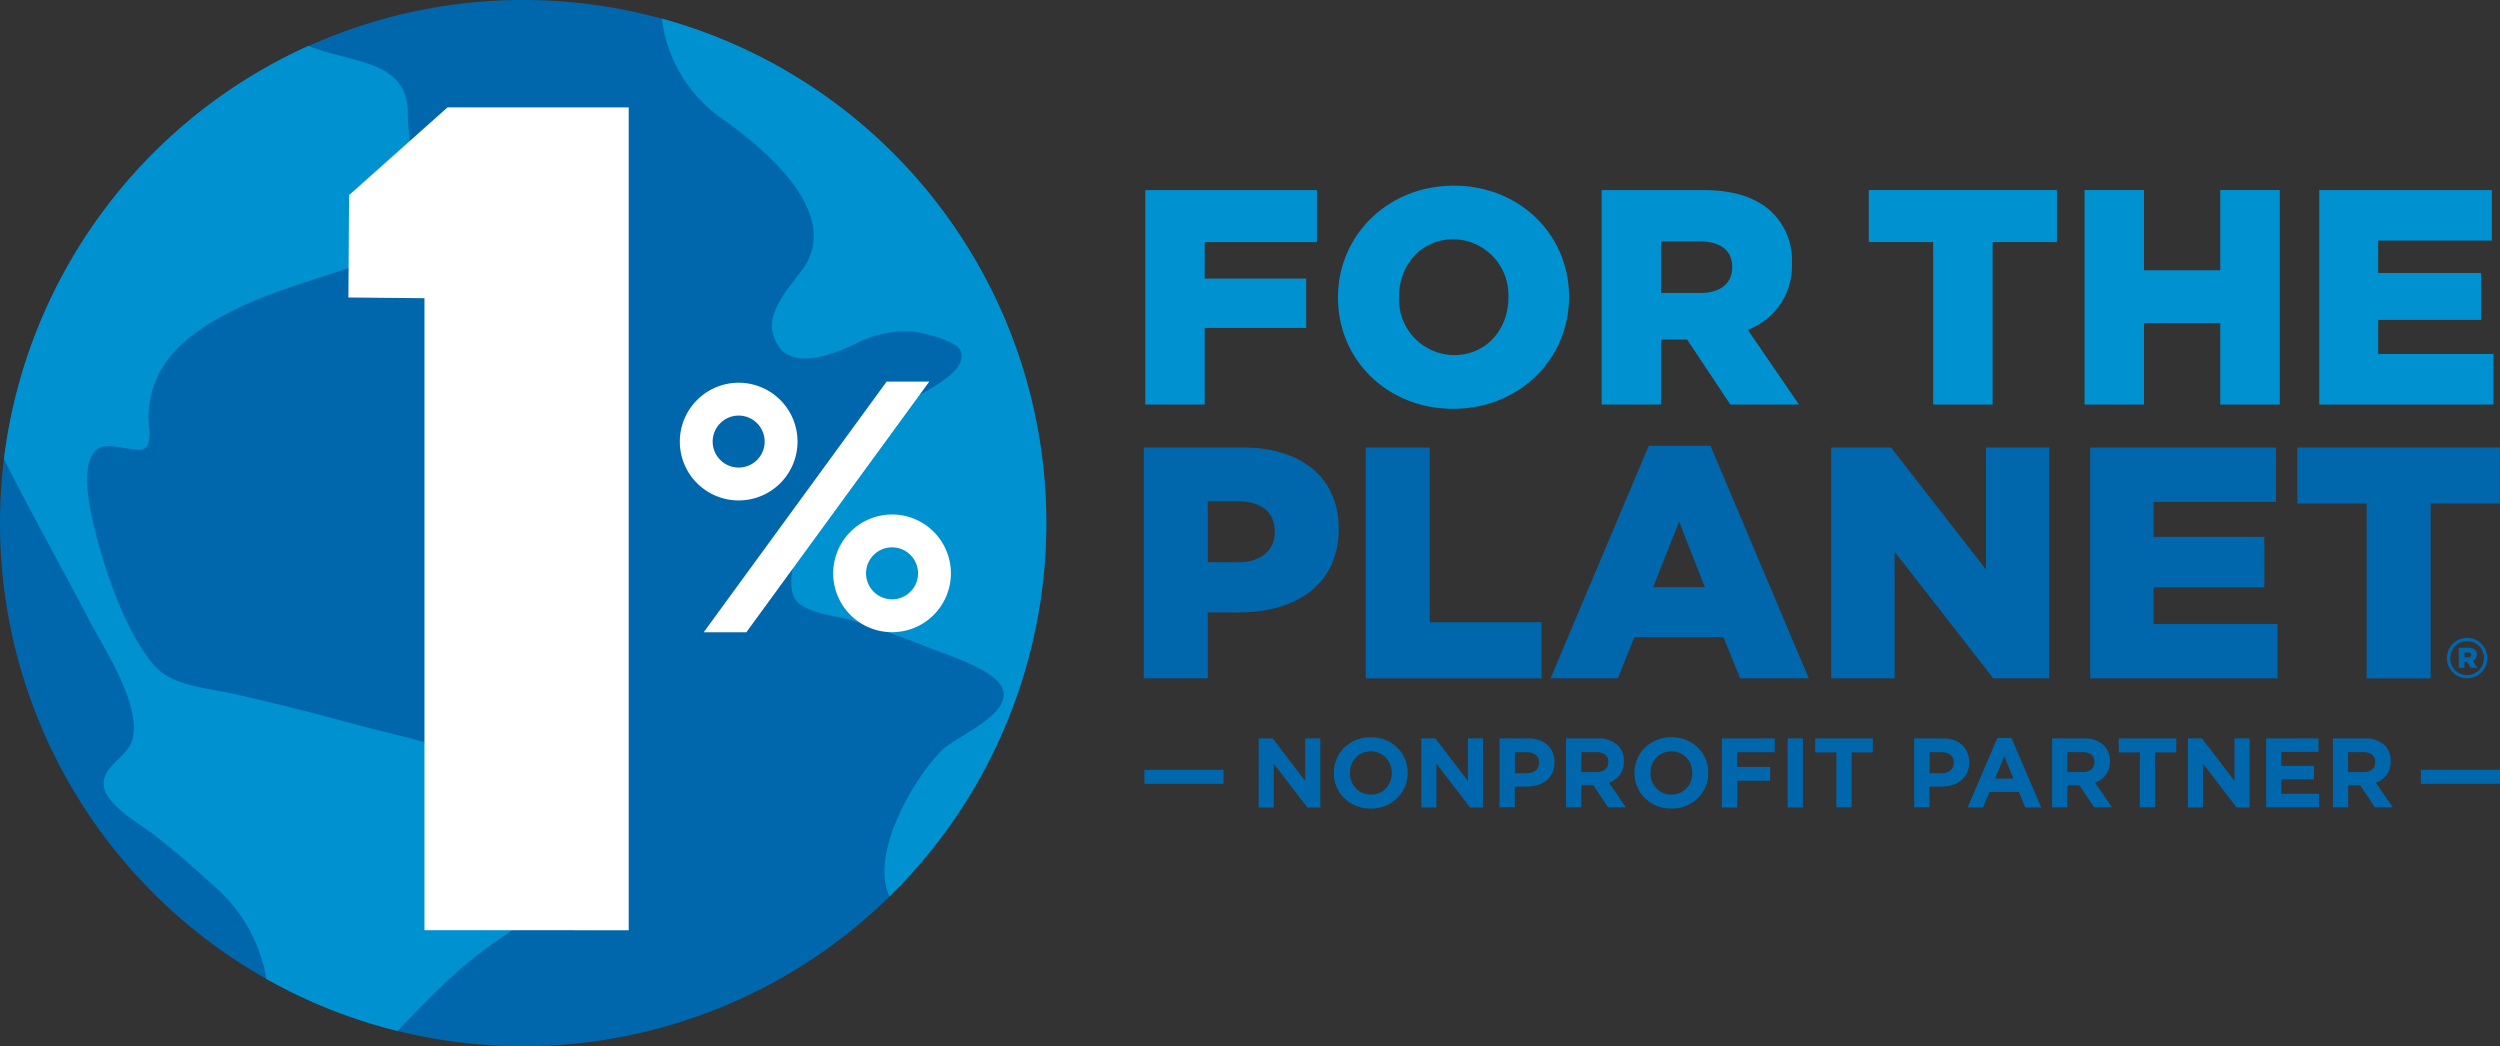 <svg xmlns="http://www.w3.org/2000/svg" width="309.681" height="129.6"><rect width="100%" height="100%" fill="#333333" stroke="none"/><g data-name="Group 269"><path data-name="Path 175" d="M0 64.8a64.8 64.8 0 1164.8 64.8A64.8 64.8 0 010 64.8z" fill="#0067ac"/><path data-name="Path 176" d="M.49 56.86C3.8 63.5 7.48 69.95 10.91 76.57c1.91 3.68 6.52 10.48 5.53 14.91-.5 2.27-3.78 3.32-3.59 5.77.19 2.38 4.13 4.58 5.74 5.79 2.92 2.2 5.64 4.65 8.35 7.09A19.551 19.551 0 0133 121.26a64.4 64.4 0 0016.23 6.44c3.8-3.95 7.48-7.83 12.09-11.01 2.51-1.73 5.39-3.55 6.81-6.34 1.88-3.73-.22-5.99-1.33-9.19-1-2.87-1.99-3.97-5.11-5.72-5.27-2.96-11.48-4.03-17.25-5.6-5.23-1.42-10.56-2.79-15.85-3.96-3.07-.68-7.34-.95-9.52-3.48-3.22-3.75-5.58-10.34-6.86-15-.59-2.16-2.85-10.08-.03-11.85 1.4-.88 4.84.67 5.77-.02.89-.66.44-2.67.44-3.69.02-6.53 4.36-10.2 9.92-13.1 4.61-2.4 9.68-3.79 14.59-5.45 1.82-.61 5-1.15 6.46-2.53 3.36-3.18 1.17-12.36 1.15-16.83-.03-6.58-7.14-6.1-12.29-8.25A64.872 64.872 0 00.49 56.86z" fill="#0091d0"/><path data-name="Path 177" d="M89.74 14.91c5.1 3.64 14.61 11.58 9.68 18.45-1.4 1.95-4.33 4.98-3.72 7.74 1.2 5.48 7.49 2.79 10.4 1.42a13.219 13.219 0 017.04-1.45c1.24.16 5.17 1.08 5.79 2.3 1.37 2.73-5.16 5.44-6.67 6.52-4.22 3.01-7.98 6.39-10.3 11.08-1.29 2.61-5.2 9.94-3.54 13.11.98 1.87 5.37 2.23 7.08 2.76 3.03.94 6.1 2 9.04 3.19 2.18.89 8.36 2.75 9.54 5.04 1.68 3.25-5.4 6-7.27 7.75-3.29 3.08-9.18 12.82-6.63 18.23A64.8 64.8 0 0081.98 2.3a17.776 17.776 0 007.76 12.61z" fill="#0091d0"/><path data-name="Path 178" d="M52.58 115.23V36.94l-9.42-.09.08-12.68 12.2-10.87h22.44v101.93z" fill="#fff"/><path data-name="Path 179" d="M109.83 47.27h5.28L92.45 78.32h-5.28z" fill="#fff"/><path data-name="Path 180" d="M84.21 54.7a7.29 7.29 0 107.29-7.29 7.3 7.3 0 00-7.29 7.29zm4.07 0a3.22 3.22 0 113.22 3.22 3.224 3.224 0 01-3.22-3.22z" fill="#fff"/><path data-name="Path 181" d="M103.21 71.02a7.29 7.29 0 107.29-7.29 7.3 7.3 0 00-7.29 7.29zm4.07 0a3.22 3.22 0 113.22 3.22 3.224 3.224 0 01-3.22-3.22z" fill="#fff"/><g data-name="Group 267"><path data-name="Path 182" d="M141.87 23.54h21.26v6.45h-13.9v4.52h12.57v6.11h-12.57v9.49h-7.36z" fill="#0091d0"/><path data-name="Path 183" d="M165.74 36.9v-.08c0-7.63 6.15-13.82 14.35-13.82s14.27 6.11 14.27 13.74v.08c0 7.63-6.15 13.82-14.35 13.82s-14.27-6.11-14.27-13.74zm21.11 0v-.08a6.905 6.905 0 00-6.83-7.18c-4.02 0-6.72 3.26-6.72 7.1v.08a6.9 6.9 0 006.79 7.17c4.07.01 6.76-3.26 6.76-7.09z" fill="#0091d0"/><path data-name="Path 184" d="M198.39 23.54h12.57c4.06 0 6.87 1.06 8.66 2.88a8.229 8.229 0 012.35 6.19v.08a8.392 8.392 0 01-5.47 8.16l6.34 9.26h-8.5l-5.35-8.05h-3.23v8.05h-7.36V23.54zm12.23 12.75c2.51 0 3.95-1.21 3.95-3.15v-.08c0-2.09-1.52-3.15-3.99-3.15h-4.82v6.38h4.86z" fill="#0091d0"/><path data-name="Path 185" d="M239.47 29.99h-7.98v-6.45h23.31v6.45h-7.97v20.12h-7.36z" fill="#0091d0"/><path data-name="Path 186" d="M258.22 23.54h7.36v9.94h9.45v-9.94h7.37v26.57h-7.37v-10.1h-9.45v10.1h-7.36z" fill="#0091d0"/><path data-name="Path 187" d="M287.29 23.54h21.38v6.26h-14.08v4.02h12.75v5.81h-12.75v4.22h14.27v6.26h-21.57z" fill="#0091d0"/><path data-name="Path 188" d="M141.68 55.43h12.26c7.23 0 11.89 3.72 11.89 10.05v.08c0 6.74-5.19 10.3-12.3 10.3h-3.92v8.17h-7.93zm11.69 14.22c2.82 0 4.54-1.47 4.54-3.72v-.08c0-2.45-1.72-3.76-4.58-3.76h-3.72v7.56h3.76z" fill="#0067ac"/><path data-name="Path 189" d="M169.18 55.43h7.93v21.65h13.85v6.95h-21.78z" fill="#0067ac"/><path data-name="Path 190" d="M204.24 55.22h7.64l12.18 28.81h-8.5l-2.08-5.11h-11.03l-2.04 5.11h-8.34zm6.95 17.53L208 64.62l-3.23 8.13z" fill="#0067ac"/><path data-name="Path 191" d="M226.84 55.43h7.4l11.77 15.12V55.43h7.84v28.6h-6.94l-12.22-15.69v15.69h-7.85z" fill="#0067ac"/><path data-name="Path 192" d="M258.92 55.43h23.01v6.74h-15.16v4.33h13.72v6.25h-13.72v4.54h15.36v6.74h-23.21z" fill="#0067ac"/><path data-name="Path 193" d="M293.16 62.37h-8.58v-6.94h25.09v6.94h-8.58v21.66h-7.93z" fill="#0067ac"/></g><g data-name="Group 268" fill="#0067ac"><path data-name="Path 194" d="M141.76 95.36h9.8v1.73h-9.8z"/><path data-name="Path 195" d="M155.91 91.47h1.74l4.03 5.26v-5.26h1.87v8.55h-1.61l-4.16-5.43v5.43h-1.87z"/><path data-name="Path 196" d="M169.79 100.16a4.773 4.773 0 01-1.83-.35 4.491 4.491 0 01-1.44-.94 4.194 4.194 0 01-.95-1.39 4.259 4.259 0 01-.34-1.72v-.02a4.328 4.328 0 01.34-1.72 4.369 4.369 0 012.4-2.35 4.985 4.985 0 013.67 0 4.331 4.331 0 011.44.94 4.194 4.194 0 01.95 1.39 4.294 4.294 0 01.34 1.72v.02a4.328 4.328 0 01-.34 1.72 4.369 4.369 0 01-2.4 2.35 4.607 4.607 0 01-1.84.35zm.03-1.73a2.524 2.524 0 001.05-.21 2.473 2.473 0 00.81-.57 2.839 2.839 0 00.53-.85 2.732 2.732 0 00.19-1.03v-.02a2.783 2.783 0 00-.19-1.04 2.572 2.572 0 00-.54-.85 2.654 2.654 0 00-.82-.58 2.705 2.705 0 00-2.09 0 2.515 2.515 0 00-.82.57 2.767 2.767 0 00-.53.85 2.732 2.732 0 00-.19 1.03v.02a2.783 2.783 0 00.19 1.04 2.725 2.725 0 00.54.86 2.584 2.584 0 00.83.58 2.678 2.678 0 001.04.2z"/><path data-name="Path 197" d="M176.06 91.47h1.74l4.03 5.26v-5.26h1.87v8.55h-1.61l-4.16-5.43v5.43h-1.87z"/><path data-name="Path 198" d="M185.76 91.47h3.51a4.169 4.169 0 011.38.21 2.829 2.829 0 011.03.6 2.65 2.65 0 01.65.93 3.092 3.092 0 01.23 1.2v.02a3.005 3.005 0 01-.27 1.31 2.738 2.738 0 01-.74.94 3.333 3.333 0 01-1.11.57 4.61 4.61 0 01-1.36.19h-1.44V100h-1.89v-8.53zm3.39 4.31a1.568 1.568 0 001.11-.37 1.232 1.232 0 00.39-.92v-.02a1.156 1.156 0 00-.41-.96 1.8 1.8 0 00-1.12-.33h-1.46v2.61h1.49z"/><path data-name="Path 199" d="M193.97 91.47h3.93a3.419 3.419 0 012.51.87 2.639 2.639 0 01.74 1.95v.02a2.658 2.658 0 01-.51 1.69 3.032 3.032 0 01-1.33.96l2.1 3.05h-2.21l-1.84-2.74h-1.48v2.74h-1.89v-8.54zm3.81 4.16a1.585 1.585 0 001.08-.33 1.12 1.12 0 00.37-.88v-.02a1.092 1.092 0 00-.39-.92 1.7 1.7 0 00-1.09-.31h-1.88v2.47h1.91z"/><path data-name="Path 200" d="M207.03 100.16a4.773 4.773 0 01-1.83-.35 4.491 4.491 0 01-1.44-.94 4.194 4.194 0 01-.95-1.39 4.259 4.259 0 01-.34-1.72v-.02a4.328 4.328 0 01.34-1.72 4.369 4.369 0 012.4-2.35 4.985 4.985 0 013.67 0 4.331 4.331 0 011.44.94 4.194 4.194 0 01.95 1.39 4.294 4.294 0 01.34 1.72v.02a4.328 4.328 0 01-.34 1.72 4.369 4.369 0 01-2.4 2.35 4.675 4.675 0 01-1.84.35zm.02-1.73a2.524 2.524 0 001.05-.21 2.473 2.473 0 00.81-.57 2.839 2.839 0 00.53-.85 2.732 2.732 0 00.19-1.03v-.02a2.783 2.783 0 00-.19-1.04 2.572 2.572 0 00-.54-.85 2.654 2.654 0 00-.82-.58 2.705 2.705 0 00-2.09 0 2.515 2.515 0 00-.82.57 2.767 2.767 0 00-.53.85 2.732 2.732 0 00-.19 1.03v.02a2.783 2.783 0 00.19 1.04 2.725 2.725 0 00.54.86 2.584 2.584 0 00.83.58 2.752 2.752 0 001.04.2z"/><path data-name="Path 201" d="M213.29 91.47h6.55v1.71h-4.66V95h4.1v1.71h-4.1v3.31h-1.89z"/><path data-name="Path 202" d="M221.44 91.47h1.89v8.55h-1.89z"/><path data-name="Path 203" d="M227.48 93.2h-2.62v-1.73h7.13v1.73h-2.62v6.81h-1.89V93.2z"/><path data-name="Path 204" d="M237.13 91.47h3.51a4.169 4.169 0 011.38.21 2.829 2.829 0 011.03.6 2.65 2.65 0 01.65.93 3.092 3.092 0 01.23 1.2v.02a3.006 3.006 0 01-.27 1.31 2.738 2.738 0 01-.74.94 3.333 3.333 0 01-1.11.57 4.61 4.61 0 01-1.36.19h-1.44V100h-1.89v-8.53zm3.39 4.31a1.568 1.568 0 001.11-.37 1.232 1.232 0 00.39-.92v-.02a1.156 1.156 0 00-.41-.96 1.8 1.8 0 00-1.12-.33h-1.46v2.61h1.49z"/><path data-name="Path 205" d="M247.42 91.41h1.74l3.69 8.61h-1.98l-.79-1.92h-3.64l-.79 1.92h-1.91zm1.99 5.04l-1.14-2.77-1.14 2.77z"/><path data-name="Path 206" d="M254.18 91.47h3.93a3.419 3.419 0 012.51.87 2.639 2.639 0 01.74 1.95v.02a2.658 2.658 0 01-.51 1.69 3.032 3.032 0 01-1.33.96l2.1 3.05h-2.21l-1.84-2.74h-1.48v2.74h-1.89v-8.54zm3.81 4.16a1.585 1.585 0 001.08-.33 1.12 1.12 0 00.37-.88v-.02a1.092 1.092 0 00-.39-.92 1.7 1.7 0 00-1.09-.31h-1.88v2.47h1.91z"/><path data-name="Path 207" d="M265.07 93.2h-2.62v-1.73h7.13v1.73h-2.62v6.81h-1.89z"/><path data-name="Path 208" d="M271.02 91.47h1.74l4.03 5.26v-5.26h1.87v8.55h-1.61l-4.16-5.43v5.43h-1.87z"/><path data-name="Path 209" d="M280.73 91.47h6.47v1.67h-4.61v1.73h4.05v1.67h-4.05v1.79h4.67V100h-6.54v-8.53z"/><path data-name="Path 210" d="M288.96 91.47h3.93a3.419 3.419 0 012.51.87 2.639 2.639 0 01.74 1.95v.02a2.658 2.658 0 01-.51 1.69 3.032 3.032 0 01-1.33.96l2.1 3.05h-2.21l-1.84-2.74h-1.48v2.74h-1.89v-8.54zm3.81 4.16a1.585 1.585 0 001.08-.33 1.12 1.12 0 00.37-.88v-.02a1.092 1.092 0 00-.39-.92 1.7 1.7 0 00-1.09-.31h-1.88v2.47h1.91z"/><path data-name="Path 211" d="M299.88 95.36h9.8v1.73h-9.8z"/></g></g><g data-name="Group 270"><path data-name="Path 212" d="M303.11 81.53v-.01a2.5 2.5 0 115-.01v.01a2.5 2.5 0 11-5 .01zm4.58-.01v-.01a2.062 2.062 0 00-2.08-2.09 2.091 2.091 0 00-2.08 2.11v.01a2.062 2.062 0 002.08 2.09 2.091 2.091 0 002.08-2.11zm-3.11-1.28h1.19c.61 0 1.04.26 1.04.84a.786.786 0 01-.51.78l.59.86h-.81l-.5-.74h-.3v.74h-.7zm1.15 1.19c.24 0 .38-.12.38-.3s-.14-.3-.38-.3h-.45v.59h.45z" fill="#0067ac"/></g></svg>